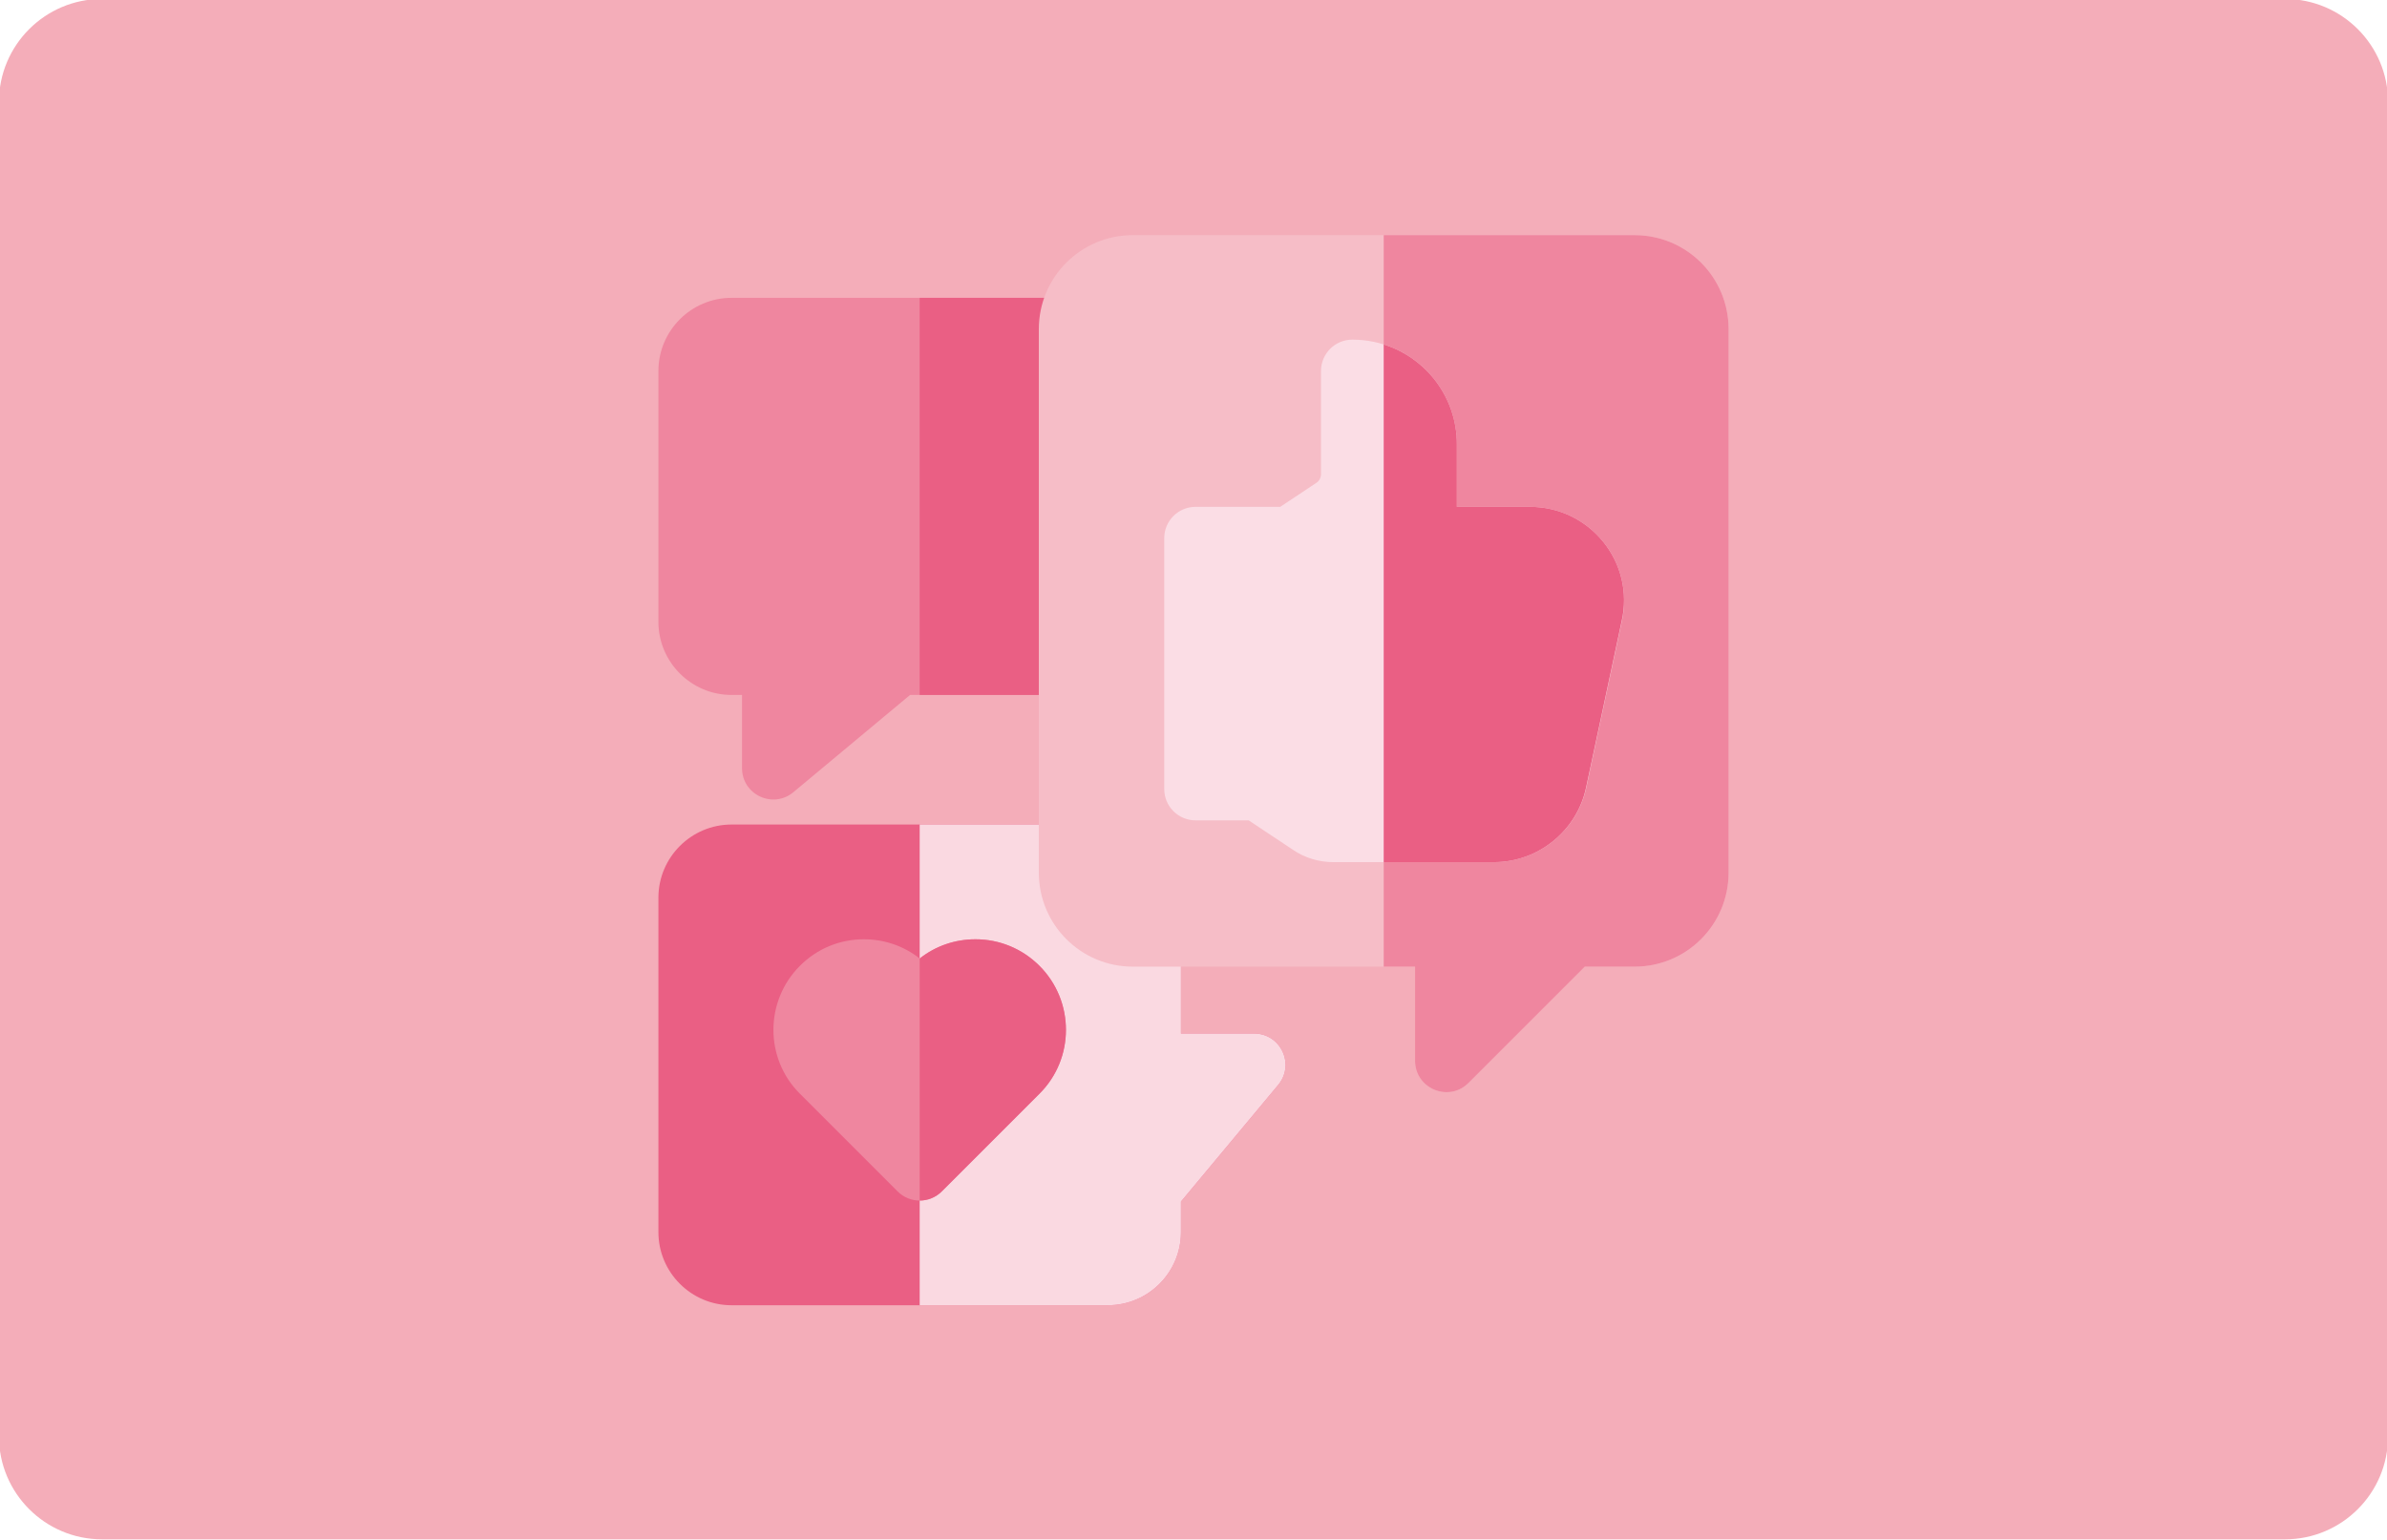 <?xml version="1.0" encoding="utf-8"?>
<!-- Generator: Adobe Illustrator 25.2.3, SVG Export Plug-In . SVG Version: 6.00 Build 0)  -->
<svg version="1.1" id="Icons" xmlns="http://www.w3.org/2000/svg" xmlns:xlink="http://www.w3.org/1999/xlink" x="0px" y="0px"
	 viewBox="0 0 1142 737" style="enable-background:new 0 0 1142 737;" xml:space="preserve">
<style type="text/css">
	.st0{fill:#F4ADB9;}
	.st1{fill:#EA5F84;}
	.st2{fill:#FAD9E1;}
	.st3{fill:#EF869F;}
	.st4{fill:#F6BDC7;}
	.st5{fill:#FBDDE5;}
</style>
<path class="st0" d="M1093.2,736.5H48.8c-27.2,0-49.3-22.1-49.3-49.3V48.8c0-27.2,22.1-49.3,49.3-49.3h1044.4
	c27.2,0,49.3,22.1,49.3,49.3v638.4C1142.5,714.4,1120.4,736.5,1093.2,736.5z"/>
<g>
	<path class="st1" d="M530,624.5H350c-19.3,0-35-15.7-35-35v-160c0-19.3,15.7-35,35-35h215v100h35c12.7,0,19.7,14.8,11.5,24.6
		L565,574.9v14.6C565,608.8,549.3,624.5,530,624.5L530,624.5z"/>
	<path class="st2" d="M600,494.5h-35v-100H440v230h90c19.3,0,35-15.7,35-35v-14.6l46.5-55.8C619.7,509.3,612.7,494.5,600,494.5z"/>
	<path class="st3" d="M355,367.5v-35h-5c-19.3,0-35-15.7-35-35v-120c0-19.3,15.7-35,35-35h177v190h-91.6L379.6,379
		C369.8,387.2,355,380.2,355,367.5L355,367.5z"/>
	<path class="st1" d="M440,142.5h87v190h-87V142.5z"/>
	<path class="st3" d="M497.3,462.1c-8.2-8.2-19.1-12.7-30.6-12.7c-9.8,0-19.1,3.2-26.7,9.2c-7.6-6-16.9-9.2-26.7-9.2
		c-11.6,0-22.4,4.5-30.6,12.7c-16.9,16.9-16.9,44.4,0,61.2l46.7,46.7c5.9,5.9,15.4,5.9,21.2,0l46.7-46.7
		C514.2,506.5,514.2,479,497.3,462.1z"/>
	<path class="st1" d="M497.3,462.1c-8.2-8.2-19.1-12.7-30.6-12.7c-9.8,0-19.1,3.2-26.7,9.2v115.8c3.8,0,7.7-1.5,10.6-4.4l46.7-46.7
		C514.2,506.5,514.2,479,497.3,462.1L497.3,462.1z"/>
	<g>
		<path class="st4" d="M677,507.5v-45H542c-24.9,0-45-20.1-45-45v-260c0-24.9,20.1-45,45-45h240c24.9,0,45,20.1,45,45v260
			c0,24.9-20.1,45-45,45h-23.8l-55.6,55.6C693.2,527.6,677,520.9,677,507.5L677,507.5z"/>
		<path class="st3" d="M782,112.5H662v350h15v45c0,13.4,16.2,20.1,25.6,10.6l55.6-55.6H782c24.9,0,45-20.1,45-45v-260
			C827,132.6,806.9,112.5,782,112.5L782,112.5z"/>
		<path class="st5" d="M714.8,412.5H638c-6.9,0-13.7-2-19.4-5.9l-21.2-14.1H572c-8.3,0-15-6.7-15-15v-120c0-8.3,6.7-15,15-15h40.5
			l17.3-11.5c1.4-0.9,2.2-2.5,2.2-4.2v-49.3c0-8.3,6.7-15,15-15c27.6,0,50,22.4,50,50v30h35c13.7,0,26.4,6.1,35,16.7
			s11.9,24.4,9,37.7l-17.1,80C754.4,397.5,735.9,412.5,714.8,412.5L714.8,412.5z"/>
		<path class="st1" d="M767,259.2c-8.6-10.6-21.3-16.7-35-16.7h-35v-30c0-22.4-14.7-41.3-35-47.7v247.7h52.8c21.1,0,39.6-15,44-35.6
			l17.1-80C778.9,283.6,775.6,269.8,767,259.2L767,259.2z"/>
	</g>
</g>
</svg>
